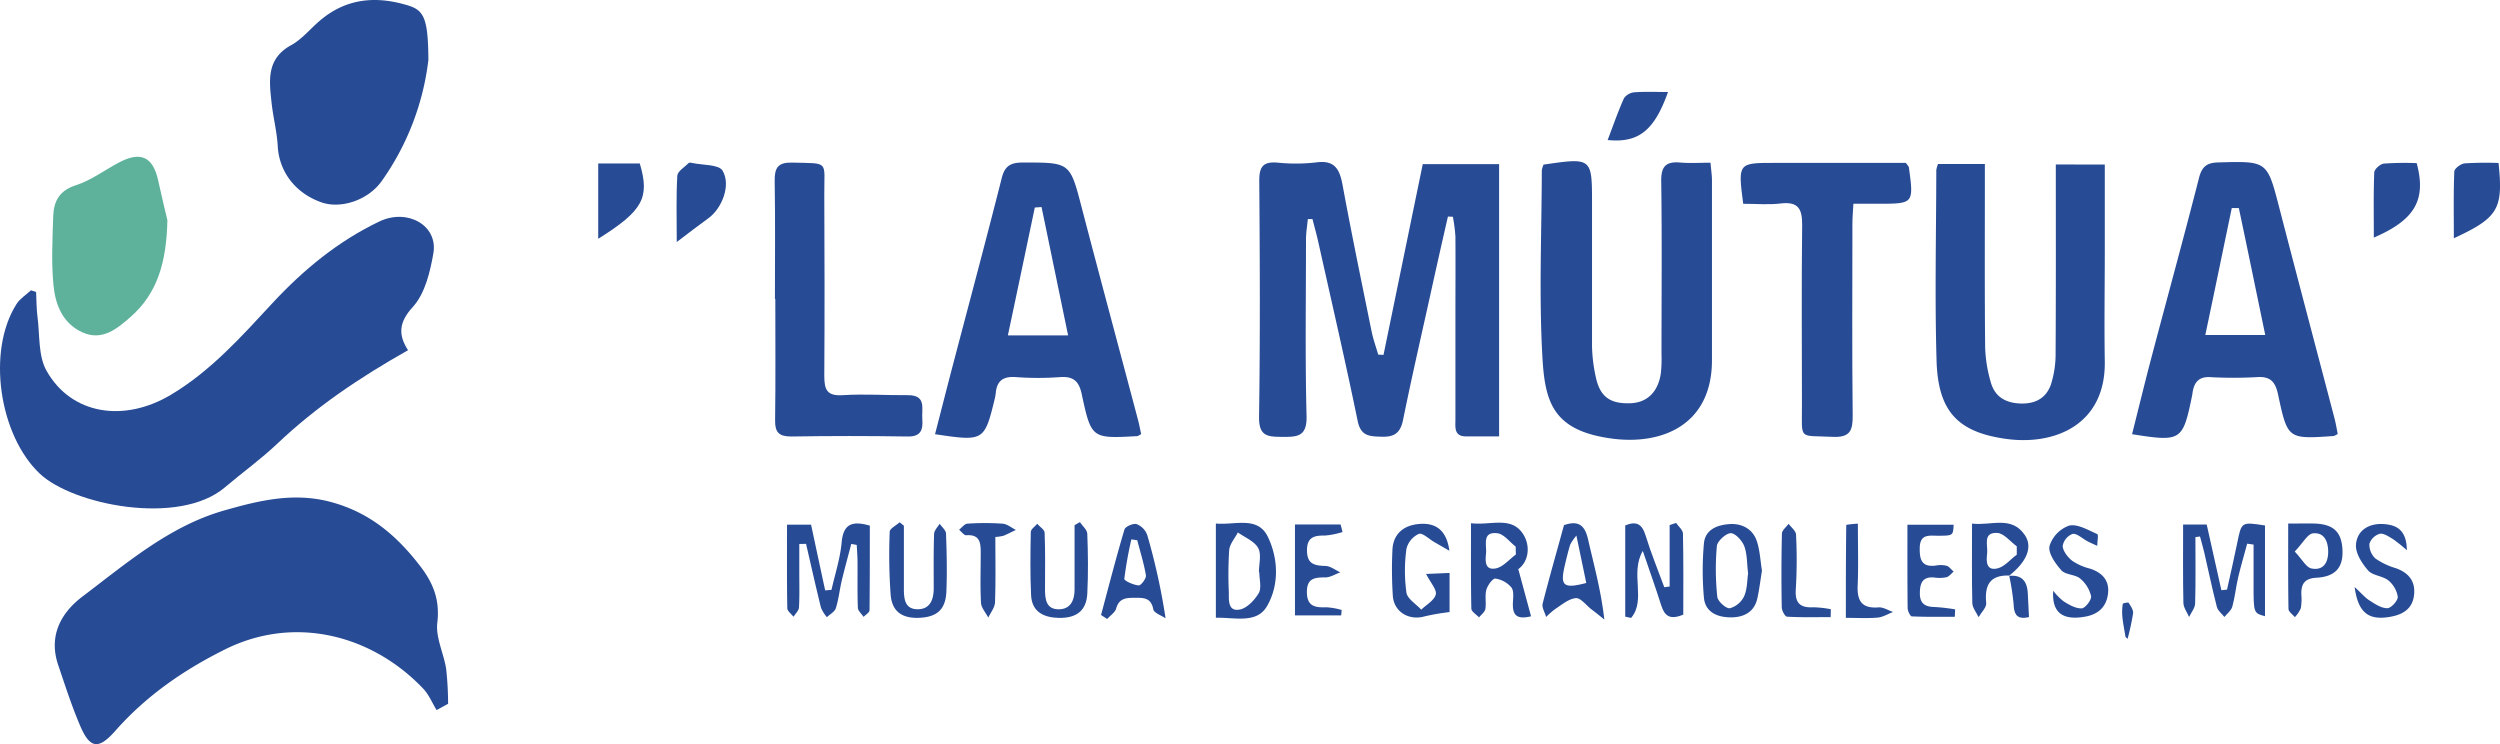<svg id="Capa_1" data-name="Capa 1" xmlns="http://www.w3.org/2000/svg" viewBox="0 0 708.94 211.1"><defs><style>.cls-1{fill:#274b95;}.cls-2{fill:#5eb29b;}</style></defs><path class="cls-1" d="M115.71,99.31c-13.86,7.82-26.15,16.14-37.06,26.49-4.69,4.45-10,8.26-14.94,12.45-13,11-43.07,4.92-52.43-3.93C-.21,123.45-3.84,99.6,4.7,86.19c1-1.54,2.71-2.59,4.09-3.87l1.45.49c.12,2.35.09,4.72.39,7,.68,5.17.17,11.08,2.56,15.32,7,12.44,21.93,14.79,35.28,6.82,11.34-6.77,20-16.52,28.8-26S95.9,68.38,107.61,62.79c8-3.79,16.63,1.19,15.29,9-.92,5.31-2.37,11.42-5.77,15.18C113,91.46,112.93,95,115.71,99.31Z"/><path class="cls-1" d="M123.81,201.36c-1.23-2-2.15-4.3-3.73-6-14.4-15.21-36.39-21.12-56.32-11.18-11.81,5.89-22.29,13.15-31,23-4.78,5.43-7.21,5.19-10-1.3-2.41-5.63-4.29-11.49-6.26-17.3-2.78-8.19.71-14.71,6.81-19.36C35.88,159.74,48,149.2,63.6,144.75c9.84-2.8,19.7-5.25,30.29-2.38,10.77,2.91,18.39,9.3,25,17.82,3.93,5,5.9,9.82,5.12,16.42-.5,4.19,1.83,8.66,2.51,13.07a93.1,93.1,0,0,1,.55,9.9Z"/><path class="cls-1" d="M392.33,100.64c3.69-17.92,7.37-35.85,11.13-54.1h21.65v77.21c-3.27,0-6.38,0-9.49,0-3.32-.06-2.9-2.6-2.9-4.71,0-9.83,0-19.66,0-29.49,0-7.5.06-15,0-22.49a46.2,46.2,0,0,0-.72-5.59l-1.4-.06Q408,72.72,405.52,84c-2.58,11.68-5.27,23.33-7.64,35.05-.75,3.69-2.43,4.92-6.1,4.79-3.4-.11-5.87-.09-6.78-4.48-3.48-16.92-7.38-33.76-11.14-50.62-.49-2.22-1.11-4.41-1.67-6.62h-1.32c-.18,1.94-.52,3.88-.52,5.82,0,16.66-.27,33.33.16,50,.15,5.79-2.5,6-6.86,5.94-4.18,0-6.7-.15-6.61-5.69.33-22.32.23-44.65.06-67,0-4,1.16-5.38,5.1-5.08a50.91,50.91,0,0,0,11-.05c5.32-.75,6.7,1.94,7.53,6.46,2.56,13.88,5.43,27.71,8.24,41.54.45,2.2,1.23,4.33,1.86,6.5Z"/><path class="cls-1" d="M437.71,46.68c13.75-2,13.75-2,13.75,11.06,0,13.49,0,27,0,40.48a44.75,44.75,0,0,0,1,8.38c1.15,5.79,3.93,7.9,9.7,7.76,4.84-.11,8-3.11,8.81-8.43a38.61,38.61,0,0,0,.19-5.49c0-16.32.16-32.65-.08-49-.06-4.25,1.31-5.7,5.39-5.35,2.76.24,5.55.05,8.59.05.18,2.13.41,3.59.41,5q0,25.48,0,51c0,18.21-13.9,24-27.91,22.29-17.09-2.14-19.44-10.19-20.17-23.13-1-17.6-.21-35.3-.17-53A7.23,7.23,0,0,1,437.71,46.68Z"/><path class="cls-1" d="M662.93,123.06a6.17,6.17,0,0,1-1.13.58c-13,.91-13.09.92-15.78-11.7-.73-3.44-2-5.26-5.91-5a121.22,121.22,0,0,1-13.48,0c-2.93-.12-4.27,1.3-4.79,3.92-.1.48-.14,1-.24,1.47-2.63,12.72-3.06,13-17,10.8,1.87-7.4,3.65-14.77,5.59-22.11,4.46-16.87,9.09-33.7,13.41-50.62.83-3.22,2.26-4.25,5.45-4.34,13.94-.39,13.85-.45,17.3,12.85,5.16,19.94,10.45,39.85,15.67,59.77C662.4,120.16,662.63,121.6,662.93,123.06ZM625.37,95h17c-2.58-12.43-5-24.24-7.49-36l-2,0C630.43,70.73,628,82.57,625.37,95Z"/><path class="cls-1" d="M596.87,46.66c0,8,0,16,0,23.92,0,10.66-.18,21.33,0,32,.21,17.75-14,23.74-27.76,21.91-14.12-1.89-19.53-8-19.95-22.26-.52-18-.1-36-.07-54a7.29,7.29,0,0,1,.49-1.72h13.28v5c0,15.67-.08,31.34.08,47a39.46,39.46,0,0,0,1.57,9.79c1.08,4,3.93,5.88,8.13,6.11,4.41.25,7.64-1.44,9-5.52a28.69,28.69,0,0,0,1.28-8.81c.11-17.65.06-35.29.06-53.44Z"/><path class="cls-1" d="M323.61,123.11c-.77.41-.91.55-1.06.56-13,.72-13.07.75-15.82-12-.79-3.64-2.41-5-6.13-4.73a85.36,85.36,0,0,1-12.49,0c-3.51-.27-5.38.93-5.73,4.43a12.14,12.14,0,0,1-.23,1.47c-3,12.3-3.09,12.36-17,10.29,1.66-6.41,3.27-12.76,4.93-19.1,4.69-17.86,9.48-35.69,14-53.58.88-3.49,2.62-4.35,5.95-4.36,13.46,0,13.36-.12,16.73,12.82C312,79,317.43,99.12,322.75,119.21,323.08,120.47,323.31,121.75,323.61,123.11Zm-20.72-28c-2.58-12.46-5.05-24.43-7.53-36.4l-1.91.14c-2.51,11.92-5,23.84-7.64,36.26Z"/><path class="cls-1" d="M121.48,17a74.52,74.52,0,0,1-13.31,34.45c-3.93,5.42-11.5,7.76-16.81,6-7.57-2.57-12.2-8.74-12.6-16-.23-4.1-1.29-8.14-1.74-12.24-.68-6.31-1.57-12.57,5.65-16.46C85.8,11,88.17,7.94,91,5.61c7.49-6.23,16-6.8,24.91-4C120.37,3,121.4,5.66,121.48,17Z"/><path class="cls-1" d="M494.33,57.79c-1.51-11.62-1.51-11.61,9.13-11.6,12.45,0,24.91,0,37,0,.51.74.82,1,.86,1.27,1.4,10.33,1.4,10.33-8.81,10.32h-6.93c-.11,2.08-.28,3.84-.28,5.6,0,18.15-.13,36.3.08,54.44.05,4.38-.83,6.3-5.73,6.06-9.77-.49-8.64,1.12-8.66-9,0-17-.15-34,.06-50.94.05-4.61-1-6.85-6.11-6.24C501.57,58.12,498.06,57.79,494.33,57.79Z"/><path class="cls-1" d="M219.75,84.79c0-11.16.12-22.31-.07-33.46-.06-3.76.93-5.33,5-5.22,10.66.27,9-.63,9.07,9.11.08,17.14.11,34.29,0,51.43,0,3.94.82,5.7,5.28,5.41,6.12-.4,12.3.06,18.46,0,5.28,0,3.83,3.81,4.05,6.72s-.24,5.1-4.18,5q-16.47-.27-32.95,0c-3.48,0-4.66-1.12-4.61-4.6.16-11.48.06-23,.06-34.45Z"/><path class="cls-2" d="M47.47,62.44c-.26,12-2.86,20.75-10.36,27.36-3.89,3.43-8.14,7-13.77,4.43s-7.65-7.89-8.18-13.39c-.62-6.42-.28-13-.07-19.42.14-4.21,1.61-7.34,6.38-8.87,4.33-1.39,8.17-4.3,12.27-6.47,6.18-3.27,9.66-1.61,11.13,5.16C45.83,55.72,46.94,60.18,47.47,62.44Z"/><path class="cls-1" d="M619.08,148.74h6.69c1.42,6.37,2.79,12.5,4.16,18.63l1.6-.17c1-4.45,2-8.88,2.92-13.34,1.2-5.88,1.15-5.89,7.85-4.85v25.73c-3.26-.89-3.25-.89-3.24-9.18,0-3.71,0-7.42,0-11.13l-1.81-.26c-.86,3.19-1.81,6.36-2.56,9.57-.64,2.75-.91,5.59-1.66,8.29-.31,1.1-1.47,2-2.25,2.92-.73-.93-1.85-1.76-2.12-2.81-1.32-5.12-2.39-10.3-3.58-15.45-.35-1.53-.8-3-1.21-4.55l-1.3.17c0,6.26.1,12.52-.08,18.77,0,1.31-1.11,2.59-1.71,3.88-.57-1.32-1.59-2.63-1.62-4C619,163.71,619.08,156.41,619.08,148.74Z"/><path class="cls-1" d="M226.66,154.26c0,2.66,0,5.32,0,8,0,3.33.1,6.67-.09,10-.06.91-1,1.76-1.55,2.64-.61-.8-1.75-1.6-1.76-2.42-.14-7.79-.08-15.59-.08-23.69H230c1.35,6.32,2.67,12.48,4,18.63l1.79-.15c1-4.45,2.46-8.86,2.87-13.37.45-5,2.61-6.41,8-4.84,0,7.8,0,15.9-.08,24,0,.63-1.1,1.25-1.69,1.87-.56-.86-1.59-1.7-1.62-2.58-.17-4.33-.06-8.67-.1-13,0-1.61-.14-3.22-.22-4.82l-1.55-.29c-.91,3.48-1.87,6.95-2.71,10.45-.61,2.59-.87,5.27-1.67,7.79-.32,1-1.65,1.7-2.53,2.53a10.1,10.1,0,0,1-1.67-2.66c-1.49-6-2.84-12.08-4.24-18.13Z"/><path class="cls-1" d="M473.47,166.32V148.9l1.83-.61c.68,1,1.92,2,1.95,3,.16,7.78.09,15.56.09,23-4,1.7-5.38.14-6.28-2.69-1.53-4.85-3.25-9.65-5.2-15.37-3.73,6.37,1.05,13.86-3.32,19l-1.66-.36V149c3-1.25,4.72-.57,5.76,2.82,1.53,5,3.52,9.81,5.31,14.7Z"/><path class="cls-1" d="M417.14,148.37c5.58.7,11.51-2.15,14.84,3.18,2.09,3.35,1.49,7.73-1.43,9.84,1.29,4.77,2.44,9,3.62,13.37-4,1-5.15-.33-5.16-3.27,0-1.66.42-3.71-.38-4.86a7.33,7.33,0,0,0-4.59-2.56c-.71-.1-2.2,1.9-2.54,3.16-.47,1.7,0,3.65-.28,5.43-.15.88-1.17,1.62-1.79,2.42-.77-.82-2.17-1.64-2.19-2.48C417.07,164.82,417.14,157,417.14,148.37Zm12.72,8.89-.05-2.26c-1.72-1.32-3.33-3.56-5.19-3.78-4.42-.54-3,3.32-3.21,5.65-.21,2.11-.44,5,2.88,4.29C426.34,160.68,428,158.61,429.86,157.26Z"/><path class="cls-1" d="M344.79,148.46c5.38.51,11.81-2.21,14.72,3.72,3,6.2,3.27,13.65-.19,19.67-2.93,5.1-9.07,3.2-14.53,3.33Zm12.32,13.8H357c0-2.32.77-5.07-.21-6.85-1.07-1.94-3.77-3-5.76-4.42-.86,1.66-2.3,3.27-2.46,5a108.22,108.22,0,0,0-.1,11.95c0,2.27-.27,5.55,3.09,4.91,2.07-.39,4.25-2.7,5.41-4.7C357.8,166.65,357.11,164.26,357.11,162.26Z"/><path class="cls-1" d="M306.23,148.07c.74,1.09,2.06,2.16,2.1,3.28.21,5.64.29,11.31,0,17-.25,4.77-3,6.95-8,6.87-4.22-.07-7.71-1.61-7.94-6.43-.28-6-.2-12-.08-17.94,0-.78,1.18-1.54,1.81-2.31.74.84,2.08,1.65,2.11,2.52.21,5.31.13,10.64.11,16,0,2.84.3,5.74,3.91,5.72,3.25,0,4.46-2.48,4.47-5.5,0-6.12,0-12.25,0-18.37Z"/><path class="cls-1" d="M191.91,68.63c0-6.91-.19-12.87.16-18.79.07-1.27,2.07-2.45,3.24-3.62.17-.17.65-.1,1,0,3,.65,7.48.37,8.58,2.16,2.46,4.07-.13,10.62-3.88,13.41C198.21,63.81,195.48,65.92,191.91,68.63Z"/><path class="cls-1" d="M256.32,149.08c0,5.95,0,11.91,0,17.87,0,2.82.24,5.77,3.82,5.82s4.62-2.7,4.64-5.86c0-5.15-.07-10.3.1-15.45,0-1,1-2,1.6-2.93.62.93,1.76,1.84,1.79,2.79.2,5.48.33,11,.1,16.45-.21,5-2.6,7.17-7.54,7.42s-7.84-1.7-8.26-6.48a159.62,159.62,0,0,1-.27-17.91c0-.92,1.83-1.79,2.82-2.69Z"/><path class="cls-1" d="M169.64,46.36h11.79c2.89,9.74.89,13.41-11.79,21.35Z"/><path class="cls-1" d="M673.16,67.38c0-6.29-.12-12.37.12-18.44,0-.92,1.69-2.44,2.72-2.55a85.35,85.35,0,0,1,9.32-.13C688.08,56.68,684.89,62.31,673.16,67.38Z"/><path class="cls-1" d="M404.41,162.76l6.65-.29v11.1a64.59,64.59,0,0,0-7,1.2c-4.36,1.28-8.66-1.1-9.08-5.67a115.26,115.26,0,0,1-.13-12.88c.12-4.86,3.21-7.27,7.62-7.64s7.72,1.49,8.54,7.6l-4.27-2.46c-1.49-.85-3.36-2.71-4.38-2.33a6.34,6.34,0,0,0-3.53,4.25,45.57,45.57,0,0,0,0,12.4c.27,1.79,2.73,3.24,4.2,4.85,1.45-1.41,3.68-2.62,4.12-4.3C407.51,167.25,405.71,165.33,404.41,162.76Z"/><path class="cls-1" d="M708.53,46.22c1.36,13.1-.08,15.49-12.68,21.35,0-6.48-.12-12.7.13-18.91,0-.85,1.84-2.22,2.92-2.33A95.64,95.64,0,0,1,708.53,46.22Z"/><path class="cls-1" d="M443.51,148.92c4.22-1.48,5.94.18,6.82,4,1.65,7.26,3.67,14.43,4.62,22.76-1.24-1-2.46-2-3.71-2.92-1.46-1.14-3-3.27-4.39-3.14-2,.18-4,1.89-5.84,3.09a20.83,20.83,0,0,0-2.56,2.25c-.35-1.26-1.25-2.65-1-3.76C439.33,163.84,441.43,156.51,443.51,148.92Zm6.32,16.4c-.9-4.34-1.74-8.36-2.8-13.44a14.26,14.26,0,0,0-1.77,2.59c-.6,2-1.12,4.1-1.59,6.17C442.42,166.15,443.4,167,449.83,165.32Z"/><path class="cls-1" d="M499.65,161.84c-.45,2.72-.75,5.36-1.33,7.93-.89,3.92-4,5.31-7.48,5.3-3.69,0-7.28-1.37-7.65-5.62a86.14,86.14,0,0,1,0-15.32c.35-4,3.83-5.28,7.28-5.51s6.64,1.35,7.78,5C499.08,156.23,499.21,159.1,499.65,161.84Zm-3.93.75c-.36-2.87-.24-5.49-1.1-7.74-.61-1.58-2.58-3.7-3.87-3.65s-3.75,2.23-3.89,3.66a74.1,74.1,0,0,0,.12,14.36c.12,1.28,2.49,3.42,3.56,3.27a6.41,6.41,0,0,0,4.07-3.45C495.51,167,495.43,164.53,495.72,162.59Z"/><path class="cls-1" d="M312.23,174.4c2.17-8.1,4.25-16.22,6.64-24.25.24-.84,2.5-1.81,3.45-1.52a5.23,5.23,0,0,1,3,3.06,182,182,0,0,1,5.21,23.65c-1.21-.84-3.28-1.51-3.48-2.54-.54-2.9-2.22-3.3-4.6-3.27s-5-.33-5.92,3c-.32,1.16-1.68,2-2.56,3Zm10.27-21.2-1.67-.25a110.37,110.37,0,0,0-2,11.19c-.05.56,2.6,1.76,4.07,1.87.65.06,2.19-2,2.06-2.84C324.4,159.8,323.35,156.52,322.5,153.2Z"/><path class="cls-1" d="M569.75,163.2c-5.5-.16-7,2.75-6.51,7.81.13,1.24-1.4,2.65-2.16,4-.62-1.33-1.74-2.64-1.78-4-.17-7.29-.08-14.58-.08-22.53,5.49.65,11.19-2.36,15,3.28,2.32,3.47.42,7.67-4.56,11.56Zm2.16-5.91,0-2.37c-1.85-1.34-3.65-3.71-5.56-3.8-4.22-.2-2.55,3.62-2.85,5.9s-.21,4.94,3,4.15C568.46,160.67,570.1,158.63,571.91,157.29Z"/><path class="cls-1" d="M380.71,150.87a22.9,22.9,0,0,1-5,1c-3.09-.05-5.12.5-5.08,4.29s2.11,4.23,5.17,4.33c1.45,0,2.86,1.17,4.28,1.81-1.41.51-2.82,1.43-4.24,1.44-3,0-5.21.19-5.24,4.1,0,4.16,2.36,4.49,5.56,4.37a19.74,19.74,0,0,1,4.29.76c0,.52-.08,1-.13,1.55h-13.1V148.73h12.92C380.36,149.44,380.53,150.16,380.71,150.87Z"/><path class="cls-1" d="M667.72,166.47c2.06,1.89,3,3.08,4.28,3.85,1.55,1,3.33,2.18,5,2.15,1.08,0,3-2.16,2.95-3.22a7.49,7.49,0,0,0-2.69-4.67c-1.63-1.3-4.43-1.34-5.71-2.8-1.74-2-3.6-4.87-3.45-7.26.25-4.19,3.79-6.19,7.85-5.91,3.33.23,6.53,1.4,6.57,7.43a41.1,41.1,0,0,0-3.88-3.13c-1.19-.71-2.67-1.76-3.79-1.54a4.39,4.39,0,0,0-2.94,2.83,5.35,5.35,0,0,0,1.69,4.17,19.82,19.82,0,0,0,5.81,2.76c3.59,1.28,5.56,3.64,5.17,7.5s-2.95,5.57-6.63,6.26C671.89,176,668.72,174,667.72,166.47Z"/><path class="cls-1" d="M554.34,174.9c-4.06,0-8.13.08-12.18-.11-.45,0-1.19-1.52-1.2-2.35-.09-7.76-.06-15.53-.06-23.64H554c-.15,3.09-.15,3.11-4.46,3.12-2.48,0-5.07-.57-5.15,3.45-.07,3.46.64,5.54,4.62,5a7.06,7.06,0,0,1,3,.07c.75.24,1.32,1.07,2,1.64-.68.56-1.28,1.41-2.05,1.61a10.08,10.08,0,0,1-3.47.08c-3.15-.29-4,1.4-4.06,4.19-.1,3.06,1.31,4.13,4.17,4.17a54.76,54.76,0,0,1,5.83.67Z"/><path class="cls-1" d="M582.24,167.52a16.74,16.74,0,0,0,2.94,3c1.58,1,3.46,2.07,5.15,2,1-.05,2.84-2.45,2.65-3.48a9.3,9.3,0,0,0-3.12-5c-1.44-1.18-4.14-1-5.31-2.32-1.69-1.9-3.78-4.85-3.36-6.86a9,9,0,0,1,5.54-5.8c2.37-.57,5.41,1.26,8,2.39.39.16,0,2.18,0,3.34-.92-.43-1.85-.82-2.75-1.29-1.43-.74-3-2.29-4.23-2.1a4.46,4.46,0,0,0-2.82,3.42c.07,1.48,1.44,3.19,2.71,4.22a15.72,15.72,0,0,0,5,2.2c3.44,1.1,5.54,3.32,5.16,6.94s-2.45,5.91-6.33,6.66C585.21,176,581.8,174,582.24,167.52Z"/><path class="cls-1" d="M648.88,148.47c3,0,5.25-.07,7.53,0,5.35.19,7.64,2.41,7.86,7.52.22,4.92-2,7.55-7.38,7.84-3.32.18-4.35,1.72-4.29,4.67a15.33,15.33,0,0,1-.15,4,9,9,0,0,1-1.68,2.51c-.63-.77-1.79-1.53-1.81-2.32C648.83,164.76,648.88,156.85,648.88,148.47Zm1.85,7.93c2.14,2.27,3.25,4.5,4.74,4.8,3.16.64,4.72-1.39,4.75-4.66,0-3.08-1.17-5.61-4.28-5.3C654.37,151.39,653.05,154,650.73,156.4Z"/><path class="cls-1" d="M282.26,152.27c0,6.33.12,12.45-.1,18.55-.05,1.46-1.24,2.88-1.9,4.32-.72-1.4-2-2.77-2.07-4.21-.26-4.63-.08-9.3-.08-14,0-2.8-.08-5.47-4.14-5.14-.61,0-1.31-1-2-1.56.78-.6,1.53-1.68,2.35-1.73a73.42,73.42,0,0,1,10,0c1.29.1,2.51,1.16,3.76,1.78-1.16.55-2.31,1.14-3.49,1.64A12.34,12.34,0,0,1,282.26,152.27Z"/><path class="cls-1" d="M519.13,175c-4.12,0-8.24.11-12.35-.12-.58,0-1.5-1.72-1.52-2.65-.12-7-.12-13.92.05-20.87,0-1,1.23-1.88,1.89-2.82.74,1,2.07,2,2.11,3.08a136.39,136.39,0,0,1-.06,15.4c-.3,4,1.23,5.39,5,5.19a29.65,29.65,0,0,1,4.93.55Z"/><path class="cls-1" d="M455.89,39.71c1.61-4.22,2.95-8.11,4.63-11.85a4.08,4.08,0,0,1,3-1.69c3.12-.22,6.27-.08,9.49-.08C469.15,36.93,464.75,40.6,455.89,39.71Z"/><path class="cls-1" d="M526.85,148.5c0,6.31.18,11.95-.06,17.57-.19,4.37,1.22,6.54,5.91,6.17,1.34-.1,2.75.84,4.13,1.3-1.46.56-2.89,1.47-4.39,1.6-2.94.25-5.92.07-9,.07,0-9,0-17.68.12-26.37A27.92,27.92,0,0,1,526.85,148.5Z"/><path class="cls-1" d="M569.62,163.33c3.59-.43,5.2,1.38,5.4,4.77.13,2.28.23,4.56.35,6.88-3.28.79-4.23-.61-4.35-3.58a69.78,69.78,0,0,0-1.27-8.2Z"/><path class="cls-1" d="M602.74,180.59c-.3-1.87-.69-3.73-.88-5.62a14.94,14.94,0,0,1,.11-3.72c0-.2,1.54-.51,1.66-.31.58.91,1.37,2,1.26,3a70.06,70.06,0,0,1-1.56,7.23Z"/></svg>